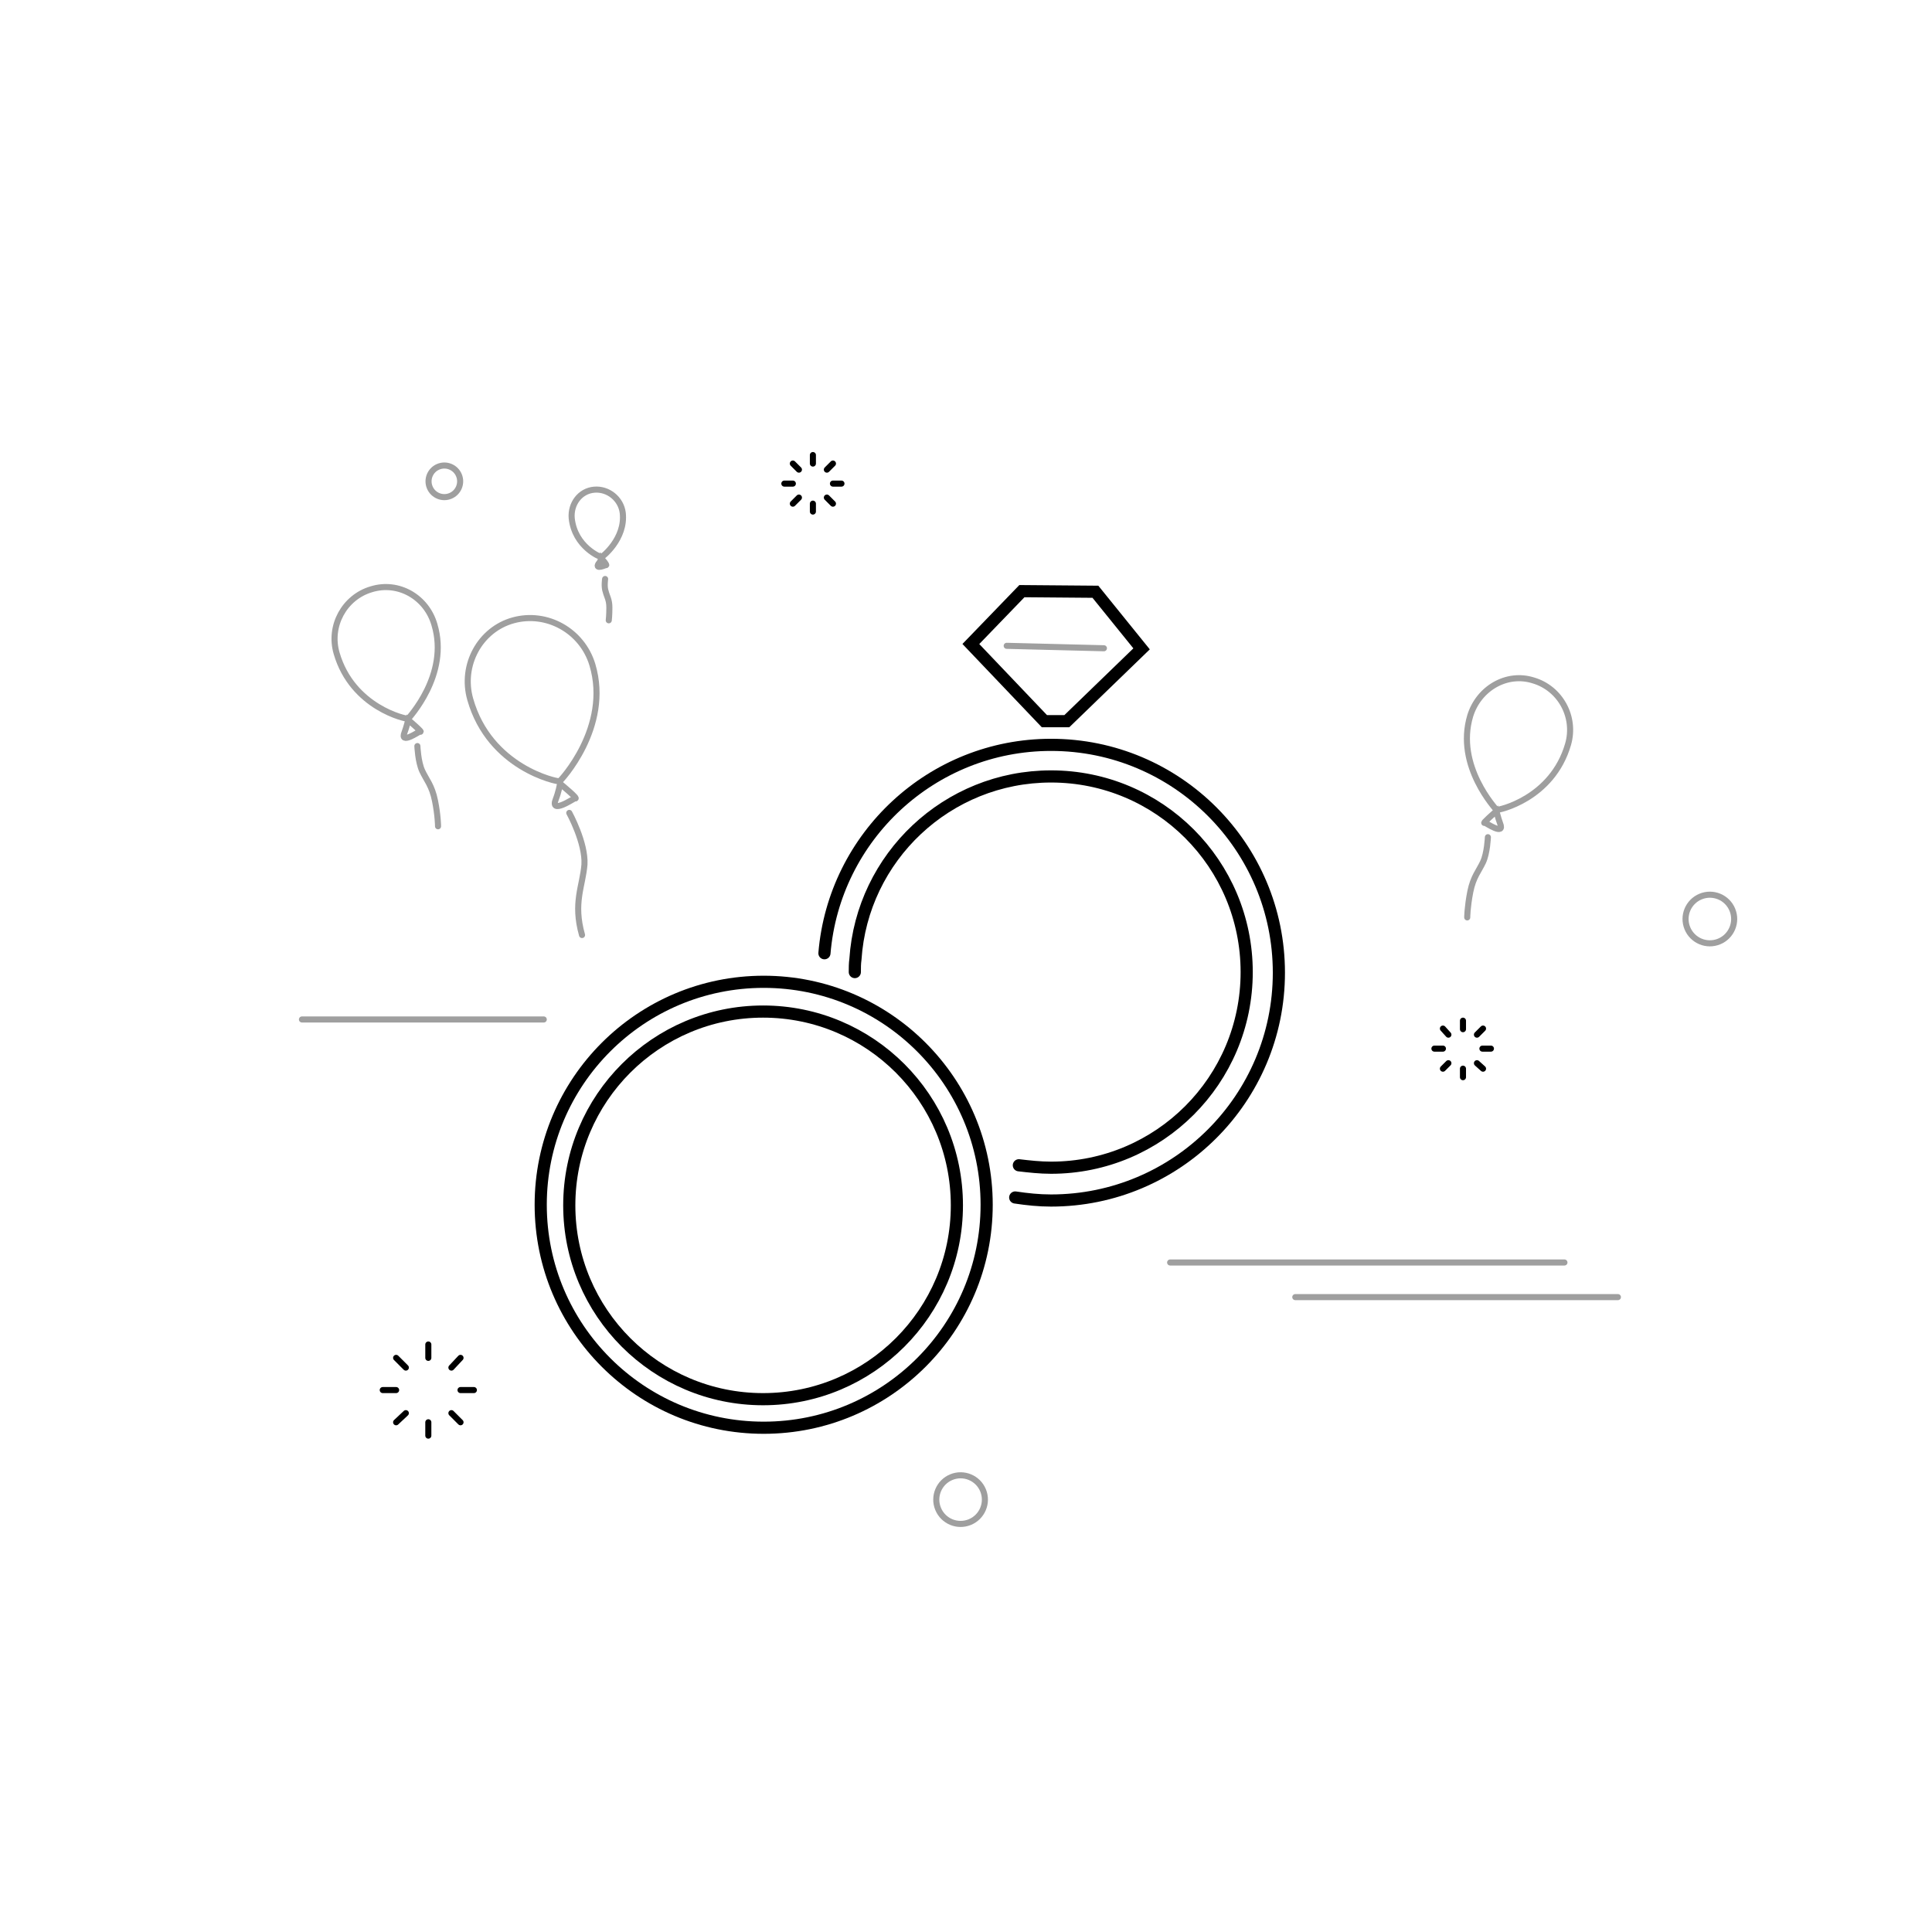 <?xml version="1.0" encoding="utf-8"?>
<!-- Generator: Adobe Illustrator 20.1.0, SVG Export Plug-In . SVG Version: 6.00 Build 0)  -->
<svg version="1.1" id="Layer_1" xmlns="http://www.w3.org/2000/svg" xmlns:xlink="http://www.w3.org/1999/xlink" x="0px" y="0px"
	 viewBox="0 0 318 318" enable-background="new 0 0 318 318" xml:space="preserve">
<g>
	<path fill="none" stroke="#000000" stroke-width="2" stroke-linecap="round" stroke-miterlimit="10" d="M370.7,208.2"/>
</g>
<path fill="none" stroke="#9F9F9F" stroke-width="2" stroke-linejoin="round" stroke-miterlimit="10" d="M324.3,260.6"/>
<g>
	<path fill="none" stroke="#9F9F9F" stroke-linecap="round" stroke-miterlimit="10" d="M97.5,109.4c3.1,10.3-5.3,19.2-5.4,19.2
		c-0.4,0.1-11.5-2.2-14.7-13.5c-1.6-5.6,1.6-11.5,7.1-13S95.8,103.8,97.5,109.4z"/>
	<path fill="none" stroke="#9F9F9F" stroke-linecap="round" stroke-miterlimit="10" d="M92.2,129c0,0-0.3,1.5-0.7,2.5
		c-1.1,2.7,3-0.1,3.1-0.1C95.5,131.7,92.2,129,92.2,129z"/>
	<path fill="none" stroke="#9F9F9F" stroke-linecap="round" stroke-miterlimit="10" d="M93.7,133.8c0,0,2.7,4.9,2.5,8.5
		c-0.3,3.6-1.9,6.3-0.4,11.6"/>
	<g>
		<path fill="none" stroke="#9F9F9F" stroke-linecap="round" stroke-miterlimit="10" d="M71.5,102.8c2.5,8.3-4.3,15.4-4.3,15.5
			c-0.3,0.1-9.2-1.8-11.8-10.8c-1.3-4.5,1.3-9.2,5.7-10.5C65.6,95.6,70.2,98.3,71.5,102.8z"/>
		<path fill="none" stroke="#9F9F9F" stroke-linecap="round" stroke-miterlimit="10" d="M67.2,118.5c0,0-0.3,1.2-0.6,2
			c-0.9,2.2,2.4-0.1,2.5-0.1C69.9,120.8,67.2,118.5,67.2,118.5z"/>
		<path fill="none" stroke="#9F9F9F" stroke-linecap="round" stroke-miterlimit="10" d="M68.7,122.8c0,0,0.1,2.6,0.8,4.1
			s1.6,2.4,2.1,4.9s0.5,4.2,0.5,4.2"/>
	</g>
	<g>
		<path fill="none" stroke="#9F9F9F" stroke-linecap="round" stroke-miterlimit="10" d="M102.5,84.4c0.5,4.3-3.4,7.3-3.5,7.3
			c-0.2,0-4.4-1.7-4.9-6.4c-0.2-2.4,1.4-4.5,3.7-4.7S102.2,82.1,102.5,84.4z"/>
		<path fill="none" stroke="#9F9F9F" stroke-linecap="round" stroke-miterlimit="10" d="M99,91.9c0,0-0.2,0.6-0.5,0.9
			c-0.6,1,1.2,0.2,1.2,0.2C100.1,93.2,99,91.9,99,91.9z"/>
		<path fill="none" stroke="#9F9F9F" stroke-linecap="round" stroke-miterlimit="10" d="M99.6,95.3c0,0-0.2,1.3,0.1,2.1
			c0.2,0.8,0.6,1.3,0.6,2.6c0,1.3-0.1,2.1-0.1,2.1"/>
	</g>
</g>
<path fill="none" stroke="#000000" stroke-width="2" stroke-linecap="round" stroke-miterlimit="10" d="M135.7,156.9
	c1.6-19.2,17.7-34.3,37.3-34.3c20.7,0,37.5,16.8,37.5,37.5s-16.8,37.5-37.5,37.5c-2,0-3.9-0.2-5.9-0.5"/>
<polygon fill="none" stroke="#000000" stroke-width="2" stroke-linecap="round" stroke-miterlimit="10" points="171.9,118.7 
	159.8,106 168.2,97.3 180.3,97.4 187.9,106.8 175.6,118.7 "/>
<path fill="none" stroke="#000000" stroke-width="2" stroke-linecap="round" stroke-miterlimit="10" d="M221.8,149.8"/>
<path fill="none" stroke="#000000" stroke-width="2" stroke-linecap="round" stroke-miterlimit="10" d="M140.7,160
	c0-0.7,0-1.4,0.1-2.1c1.1-16.8,15.1-30.1,32.2-30.1c17.8,0,32.2,14.4,32.2,32.2s-14.4,32.2-32.2,32.2c-1.8,0-3.6-0.2-5.3-0.4"/>
<circle fill="none" stroke="#000000" stroke-width="2" stroke-linecap="round" stroke-miterlimit="10" cx="125.7" cy="198.3" r="36.7"/>
<circle fill="none" stroke="#000000" stroke-width="2" stroke-linecap="round" stroke-miterlimit="10" cx="125.6" cy="198.4" r="31.9"/>
<g>
	<g>
		<path fill="none" stroke="#9F9F9F" stroke-linecap="round" stroke-miterlimit="10" d="M242,117.8c-2.5,8.3,4.3,15.4,4.3,15.5
			c0.3,0.1,9.2-1.8,11.8-10.8c1.3-4.5-1.3-9.2-5.7-10.5C248,110.6,243.4,113.3,242,117.8z"/>
		<path fill="none" stroke="#9F9F9F" stroke-linecap="round" stroke-miterlimit="10" d="M246.3,133.5c0,0,0.3,1.2,0.6,2
			c0.9,2.2-2.4-0.1-2.5-0.1C243.7,135.8,246.3,133.5,246.3,133.5z"/>
		<path fill="none" stroke="#9F9F9F" stroke-linecap="round" stroke-miterlimit="10" d="M244.9,137.8c0,0-0.1,2.6-0.8,4.1
			c-0.7,1.5-1.6,2.4-2.1,4.9c-0.5,2.6-0.5,4.2-0.5,4.2"/>
	</g>
</g>
<line fill="none" stroke="#9F9F9F" stroke-linecap="round" stroke-miterlimit="10" x1="165.7" y1="106.3" x2="181.7" y2="106.7"/>
<g>
	
		<line fill="none" stroke="#000000" stroke-linecap="round" stroke-linejoin="round" stroke-miterlimit="10" x1="70.5" y1="221.3" x2="70.5" y2="223.5"/>
	
		<line fill="none" stroke="#000000" stroke-linecap="round" stroke-linejoin="round" stroke-miterlimit="10" x1="65.2" y1="223.5" x2="66.8" y2="225.1"/>
	
		<line fill="none" stroke="#000000" stroke-linecap="round" stroke-linejoin="round" stroke-miterlimit="10" x1="63" y1="228.8" x2="65.2" y2="228.8"/>
	
		<line fill="none" stroke="#000000" stroke-linecap="round" stroke-linejoin="round" stroke-miterlimit="10" x1="65.2" y1="234.1" x2="66.8" y2="232.6"/>
	
		<line fill="none" stroke="#000000" stroke-linecap="round" stroke-linejoin="round" stroke-miterlimit="10" x1="70.5" y1="236.3" x2="70.5" y2="234.1"/>
	
		<line fill="none" stroke="#000000" stroke-linecap="round" stroke-linejoin="round" stroke-miterlimit="10" x1="75.8" y1="234.1" x2="74.3" y2="232.6"/>
	
		<line fill="none" stroke="#000000" stroke-linecap="round" stroke-linejoin="round" stroke-miterlimit="10" x1="78" y1="228.8" x2="75.8" y2="228.8"/>
	
		<line fill="none" stroke="#000000" stroke-linecap="round" stroke-linejoin="round" stroke-miterlimit="10" x1="75.8" y1="223.5" x2="74.3" y2="225.1"/>
</g>
<g>
	
		<line fill="none" stroke="#000000" stroke-linecap="round" stroke-linejoin="round" stroke-miterlimit="10" x1="240.8" y1="168" x2="240.8" y2="169.4"/>
	
		<line fill="none" stroke="#000000" stroke-linecap="round" stroke-linejoin="round" stroke-miterlimit="10" x1="237.5" y1="169.3" x2="238.4" y2="170.3"/>
	
		<line fill="none" stroke="#000000" stroke-linecap="round" stroke-linejoin="round" stroke-miterlimit="10" x1="236.1" y1="172.6" x2="237.5" y2="172.6"/>
	
		<line fill="none" stroke="#000000" stroke-linecap="round" stroke-linejoin="round" stroke-miterlimit="10" x1="237.5" y1="175.9" x2="238.4" y2="175"/>
	
		<line fill="none" stroke="#000000" stroke-linecap="round" stroke-linejoin="round" stroke-miterlimit="10" x1="240.8" y1="177.3" x2="240.8" y2="175.9"/>
	
		<line fill="none" stroke="#000000" stroke-linecap="round" stroke-linejoin="round" stroke-miterlimit="10" x1="244.1" y1="175.9" x2="243.1" y2="175"/>
	
		<line fill="none" stroke="#000000" stroke-linecap="round" stroke-linejoin="round" stroke-miterlimit="10" x1="245.4" y1="172.6" x2="244" y2="172.6"/>
	
		<line fill="none" stroke="#000000" stroke-linecap="round" stroke-linejoin="round" stroke-miterlimit="10" x1="244.1" y1="169.3" x2="243.1" y2="170.3"/>
</g>
<line fill="none" stroke="#9F9F9F" stroke-linecap="round" stroke-linejoin="round" stroke-miterlimit="10" x1="213.2" y1="213.5" x2="266.3" y2="213.5"/>
<line fill="none" stroke="#9F9F9F" stroke-linecap="round" stroke-linejoin="round" stroke-miterlimit="10" x1="192.6" y1="207.8" x2="257.5" y2="207.8"/>
<line fill="none" stroke="#9F9F9F" stroke-linecap="round" stroke-linejoin="round" stroke-miterlimit="10" x1="49.7" y1="167.8" x2="89.5" y2="167.8"/>
<g>
	
		<line fill="none" stroke="#000000" stroke-linecap="round" stroke-linejoin="round" stroke-miterlimit="10" x1="133.8" y1="74.9" x2="133.8" y2="76.3"/>
	
		<line fill="none" stroke="#000000" stroke-linecap="round" stroke-linejoin="round" stroke-miterlimit="10" x1="130.5" y1="76.3" x2="131.5" y2="77.3"/>
	
		<line fill="none" stroke="#000000" stroke-linecap="round" stroke-linejoin="round" stroke-miterlimit="10" x1="129.1" y1="79.6" x2="130.5" y2="79.6"/>
	
		<line fill="none" stroke="#000000" stroke-linecap="round" stroke-linejoin="round" stroke-miterlimit="10" x1="130.5" y1="82.9" x2="131.5" y2="81.9"/>
	
		<line fill="none" stroke="#000000" stroke-linecap="round" stroke-linejoin="round" stroke-miterlimit="10" x1="133.8" y1="84.2" x2="133.8" y2="82.9"/>
	
		<line fill="none" stroke="#000000" stroke-linecap="round" stroke-linejoin="round" stroke-miterlimit="10" x1="137.1" y1="82.9" x2="136.1" y2="81.9"/>
	
		<line fill="none" stroke="#000000" stroke-linecap="round" stroke-linejoin="round" stroke-miterlimit="10" x1="138.5" y1="79.6" x2="137.1" y2="79.6"/>
	
		<line fill="none" stroke="#000000" stroke-linecap="round" stroke-linejoin="round" stroke-miterlimit="10" x1="137.1" y1="76.3" x2="136.1" y2="77.3"/>
</g>
<ellipse transform="matrix(0.925 -0.381 0.381 0.925 -82.071 78.739)" fill="none" stroke="#9F9F9F" stroke-linecap="round" stroke-linejoin="round" stroke-miterlimit="10" cx="158" cy="246.8" rx="4" ry="4"/>
<ellipse transform="matrix(0.925 -0.381 0.381 0.925 -36.41 118.489)" fill="none" stroke="#9F9F9F" stroke-linecap="round" stroke-linejoin="round" stroke-miterlimit="10" cx="281.3" cy="151.3" rx="4" ry="4"/>
<ellipse transform="matrix(0.925 -0.381 0.381 0.925 -24.655 33.816)" fill="none" stroke="#9F9F9F" stroke-linecap="round" stroke-linejoin="round" stroke-miterlimit="10" cx="73.1" cy="79.2" rx="2.6" ry="2.6"/>
</svg>
